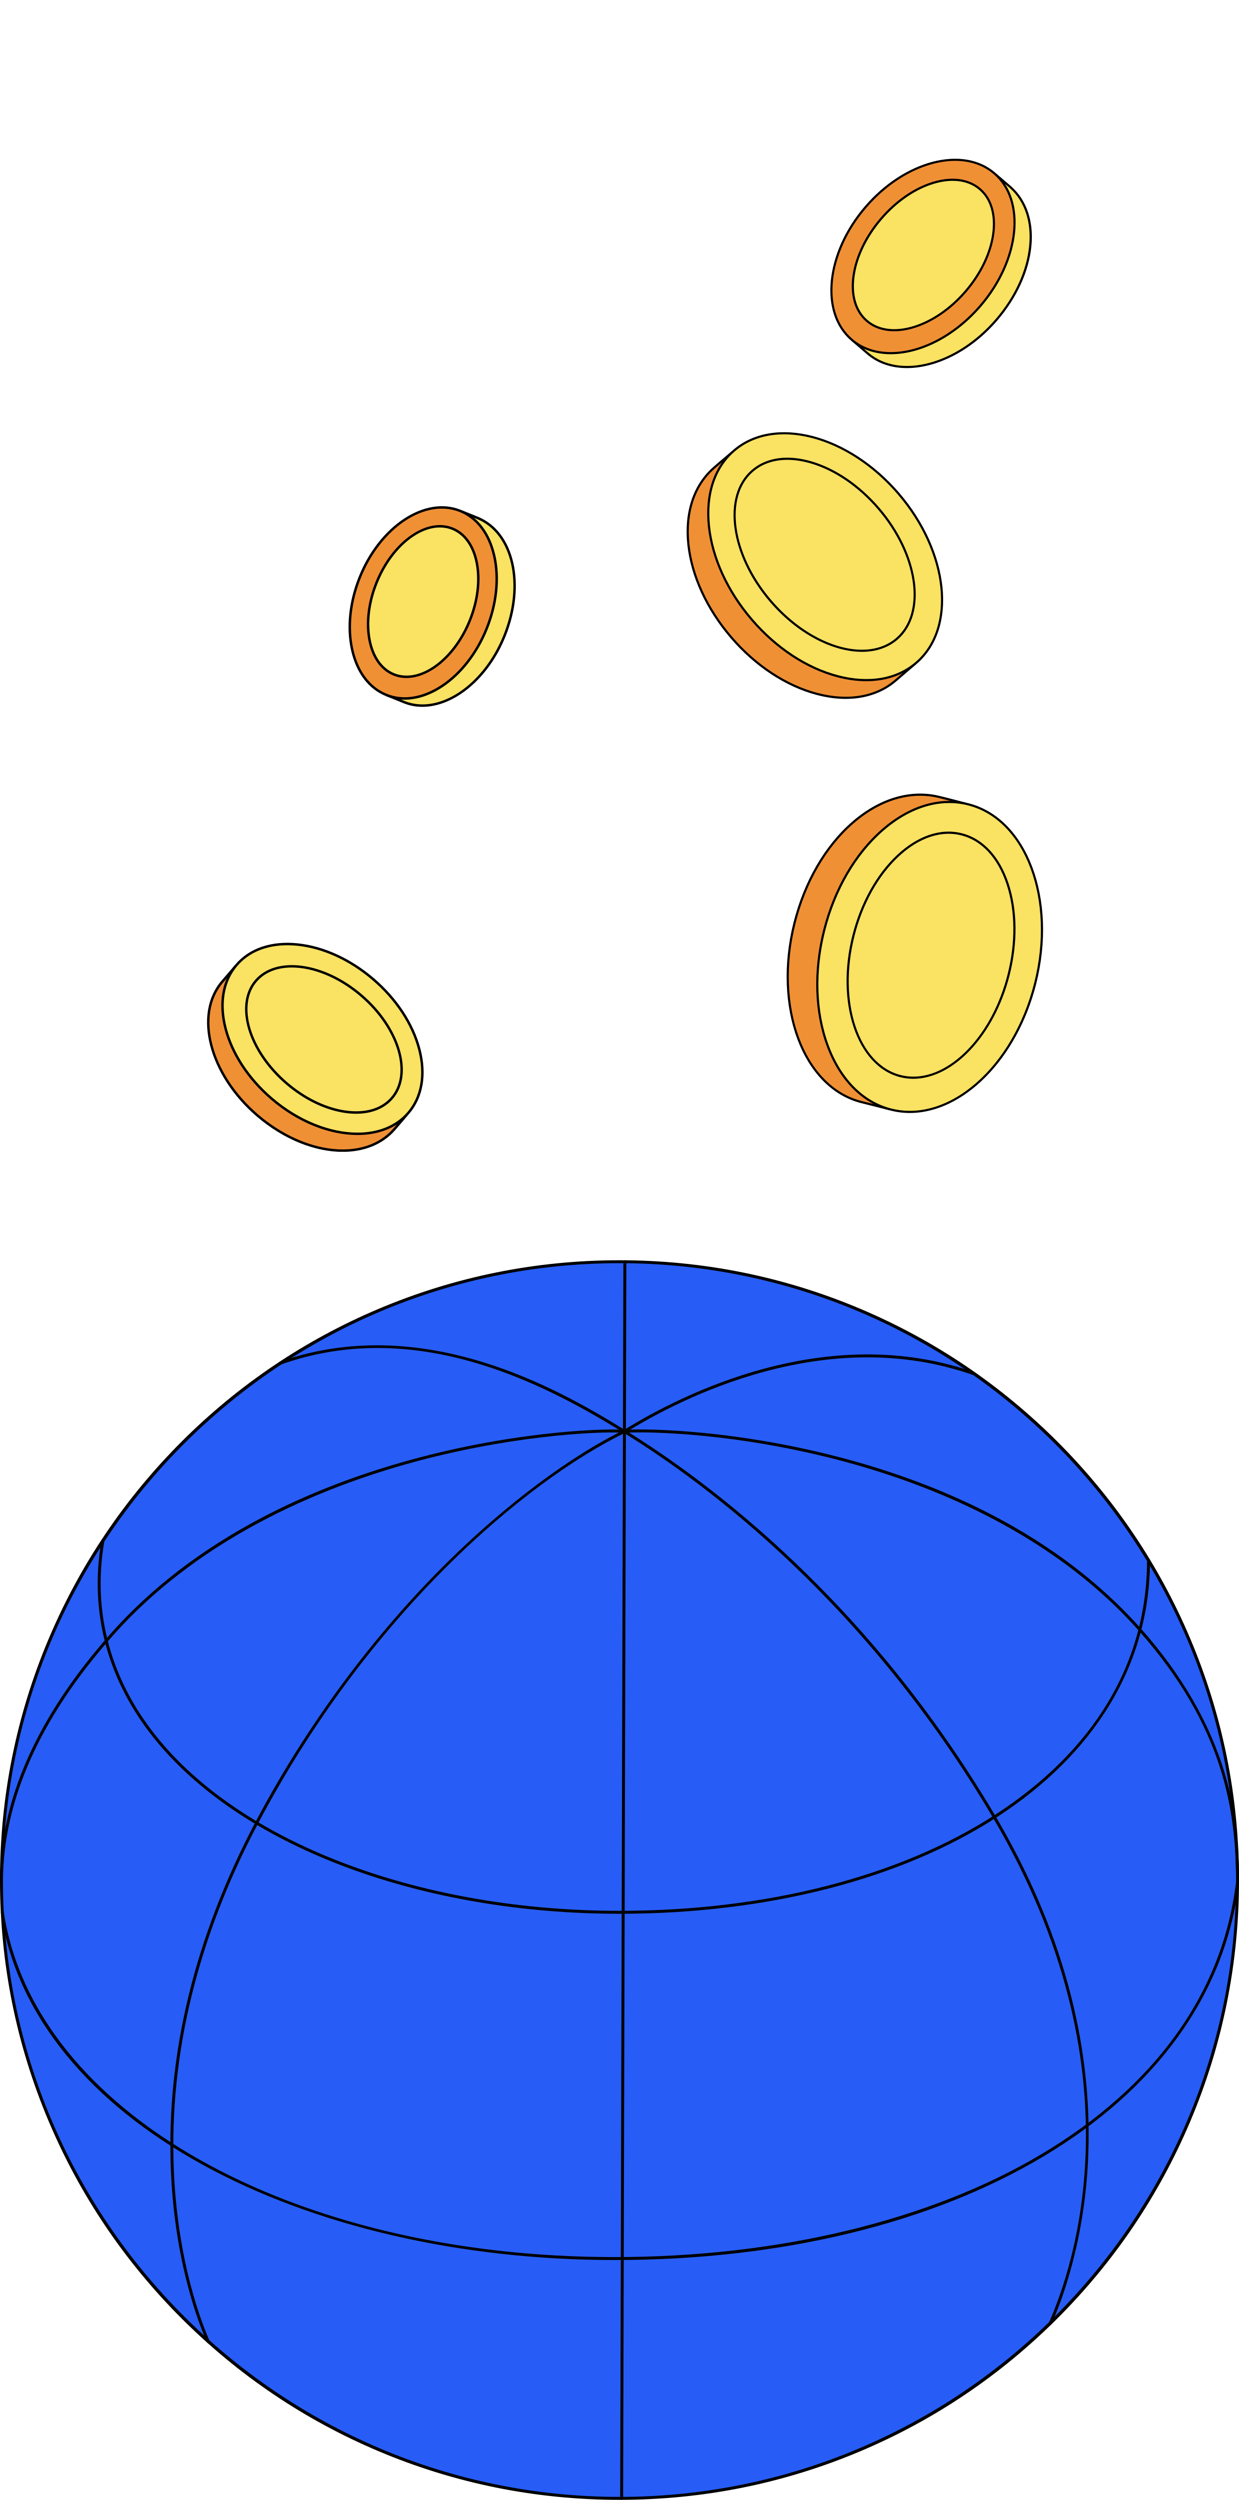 <svg width="480" height="968" viewBox="0 0 480 968" fill="none" xmlns="http://www.w3.org/2000/svg">
<g clip-path="url(#clip0_1_50)">
<path d="M354.513 257.037C354.513 257.037 349.594 261.268 346.984 263.507C331.289 276.976 302.772 269.491 283.289 246.791C263.806 224.09 260.775 195.175 276.43 181.3C278.663 179.321 283.646 175.134 283.646 175.134L354.513 257.037Z" fill="#F09035"/>
<path d="M327.628 270.636C324.069 270.636 320.323 270.133 316.451 269.117C304.339 265.939 292.449 258.107 282.971 247.063C273.492 236.02 267.56 223.134 266.266 210.779C264.965 198.369 268.477 187.788 276.152 180.985C278.364 179.025 283.327 174.853 283.377 174.811C283.553 174.664 283.814 174.685 283.965 174.858L354.83 256.761C354.903 256.846 354.94 256.956 354.932 257.067C354.923 257.178 354.871 257.281 354.787 257.354C354.787 257.354 349.868 261.585 347.259 263.824C342.01 268.329 335.252 270.636 327.628 270.636ZM283.601 175.721C282.468 176.675 278.588 179.948 276.709 181.613C269.242 188.231 265.829 198.558 267.101 210.691C268.377 222.878 274.24 235.601 283.608 246.517C292.976 257.432 304.715 265.17 316.664 268.305C328.557 271.427 339.228 269.609 346.711 263.187C348.921 261.291 352.789 257.965 353.92 256.993L283.601 175.721Z" fill="black"/>
<path d="M354.979 256.666C370.675 243.197 367.604 213.874 348.12 191.172C328.635 168.47 300.116 160.985 284.42 174.455C268.724 187.925 271.795 217.248 291.279 239.95C310.764 262.652 339.283 270.136 354.979 256.666Z" fill="#FAE262"/>
<path d="M335.609 263.788C332.05 263.788 328.304 263.286 324.431 262.27C312.319 259.091 300.429 251.259 290.951 240.216C281.473 229.173 275.535 216.232 274.231 203.779C272.921 191.268 276.439 180.74 284.138 174.133C299.983 160.535 328.823 168.055 348.425 190.894C368.027 213.734 371.084 243.379 355.239 256.977C349.99 261.481 343.232 263.788 335.609 263.788ZM303.792 168.184C296.528 168.184 289.886 170.306 284.685 174.77C277.201 181.191 273.786 191.463 275.066 203.691C276.353 215.977 282.22 228.754 291.588 239.669C300.956 250.583 312.695 258.322 324.644 261.457C336.538 264.579 347.209 262.761 354.692 256.339C370.186 243.043 367.089 213.929 347.788 191.44C334.966 176.501 318.166 168.184 303.792 168.184Z" fill="black"/>
<path d="M347.43 247.397C358.972 237.492 355.816 214.884 340.382 196.901C324.947 178.917 303.079 172.368 291.536 182.274C279.994 192.179 283.15 214.787 298.584 232.77C314.019 250.753 335.888 257.302 347.43 247.397Z" fill="#FAE262"/>
<path d="M333.932 252.407C322.581 252.407 308.878 245.414 298.256 233.037C282.697 214.908 279.555 191.991 291.254 181.952C296.948 177.066 305.242 175.919 314.609 178.724C323.91 181.51 333.172 187.867 340.688 196.624C356.247 214.753 359.389 237.67 347.69 247.709C343.978 250.894 339.208 252.407 333.932 252.407ZM305.027 178.061C299.835 178.061 295.298 179.588 291.801 182.589C280.454 192.326 283.635 214.712 298.893 232.49C309.354 244.678 322.818 251.585 333.906 251.586C338.992 251.586 343.576 250.134 347.144 247.072C358.491 237.335 355.309 214.949 340.052 197.17C332.639 188.533 323.518 182.268 314.369 179.528C311.093 178.547 307.955 178.061 305.027 178.061Z" fill="black"/>
<path d="M344.563 429.486C344.563 429.486 337.482 427.702 333.73 426.753C311.162 421.043 299.563 389.953 307.822 357.311C316.08 324.67 340.723 303.138 363.639 308.547C366.908 309.319 373.991 311.19 373.991 311.19L344.563 429.486Z" fill="#F09035"/>
<path d="M344.564 429.906C344.529 429.906 344.495 429.902 344.461 429.893C344.461 429.893 337.379 428.11 333.628 427.161C310.872 421.403 299.113 390.023 307.415 357.21C311.431 341.34 319.436 327.538 329.958 318.345C340.522 309.116 352.518 305.492 363.736 308.14C366.973 308.904 374.028 310.766 374.099 310.785C374.321 310.844 374.454 311.07 374.399 311.292L344.971 429.588C344.944 429.696 344.876 429.789 344.78 429.846C344.714 429.886 344.639 429.906 344.564 429.906ZM356.47 308.135C347.666 308.135 338.662 311.855 330.51 318.977C320.116 328.059 312.203 341.71 308.229 357.415C300.04 389.78 311.526 420.703 333.834 426.347C337.046 427.16 342.7 428.584 344.259 428.976L373.485 311.491C371.941 311.085 366.324 309.613 363.544 308.956C361.214 308.407 358.849 308.135 356.47 308.135Z" fill="black"/>
<path d="M401.045 380.895C409.304 348.252 397.704 317.16 375.135 311.45C352.566 305.74 327.574 327.574 319.314 360.217C311.055 392.86 322.655 423.952 345.224 429.662C367.793 435.372 392.785 413.538 401.045 380.895Z" fill="#FAE262"/>
<path d="M352.482 430.978C350.009 430.978 347.542 430.68 345.102 430.063C334.05 427.267 325.241 418.431 320.298 405.182C315.375 391.987 314.875 375.981 318.89 360.112C322.906 344.243 330.958 330.401 341.564 321.135C352.213 311.832 364.165 308.248 375.218 311.044C397.974 316.801 409.733 348.181 401.43 380.995C394.017 410.291 373.08 430.978 352.482 430.978ZM367.763 310.958C359.136 310.958 350.248 314.663 342.116 321.767C331.637 330.922 323.677 344.613 319.704 360.318C315.73 376.023 316.22 391.852 321.084 404.889C325.928 417.872 334.531 426.523 345.308 429.25C367.616 434.894 392.426 413.154 400.616 380.789C408.805 348.424 397.319 317.501 375.011 311.858C372.632 311.255 370.207 310.958 367.763 310.958Z" fill="black"/>
<path d="M390.756 377.489C397.299 351.63 389.149 327.264 372.553 323.065C355.957 318.866 337.199 336.425 330.656 362.283C324.113 388.142 332.263 412.508 348.859 416.707C365.455 420.906 384.213 403.347 390.756 377.489Z" fill="#FAE262"/>
<path d="M353.814 417.738C352.109 417.738 350.413 417.534 348.737 417.109C331.943 412.861 323.641 388.219 330.23 362.179C333.414 349.596 339.557 338.557 347.528 331.096C355.549 323.588 364.465 320.591 372.635 322.659C380.805 324.725 387.223 331.602 390.708 342.021C394.171 352.375 394.325 365.006 391.142 377.589C385.21 401.031 369.201 417.738 353.814 417.738ZM367.5 322.861C361.039 322.861 354.307 325.901 348.102 331.709C340.247 339.062 334.189 349.956 331.044 362.385C324.569 387.976 332.598 412.161 348.943 416.296C350.557 416.704 352.195 416.902 353.839 416.902C368.839 416.904 384.492 400.448 390.328 377.384C393.473 364.955 393.326 352.491 389.913 342.287C386.522 332.149 380.313 325.467 372.43 323.472C370.814 323.064 369.165 322.861 367.5 322.861Z" fill="black"/>
<path d="M330.281 131.817C330.281 131.817 334.134 135.132 336.179 136.886C348.476 147.439 370.82 141.575 386.085 123.789C401.35 106.003 403.725 83.348 391.459 72.476C389.709 70.925 385.805 67.645 385.805 67.645L330.281 131.817Z" fill="#FAE262"/>
<path d="M351.348 142.534C345.485 142.534 340.113 140.816 335.905 137.205C333.861 135.451 330.007 132.135 330.007 132.135C329.922 132.063 329.87 131.959 329.862 131.848C329.854 131.737 329.89 131.627 329.963 131.542L385.487 67.371C385.638 67.198 385.899 67.177 386.075 67.325C386.114 67.357 390.004 70.626 391.738 72.163C404.225 83.231 401.882 106.028 386.404 124.063C376.213 135.937 362.838 142.534 351.348 142.534ZM330.873 131.774C331.839 132.604 334.763 135.119 336.452 136.568C348.554 146.954 370.676 141.098 385.767 123.516C393.095 114.977 397.681 105.027 398.679 95.496C399.672 86.02 397.009 77.956 391.181 72.79C389.745 71.518 386.817 69.046 385.852 68.233L330.873 131.774Z" fill="black"/>
<path d="M379.839 118.423C395.106 100.636 397.512 77.661 385.214 67.107C372.916 56.554 350.571 62.418 335.305 80.205C320.038 97.992 317.632 120.967 329.93 131.521C342.228 142.075 364.573 136.211 379.839 118.423Z" fill="#F09035"/>
<path d="M345.096 137.168C339.233 137.168 333.861 135.451 329.653 131.84C317.2 121.153 319.59 97.869 334.982 79.935C350.373 62.002 373.027 56.106 385.48 66.793C397.933 77.48 395.543 100.764 380.151 118.697C369.96 130.571 356.585 137.168 345.096 137.168ZM370.02 62.291C358.784 62.291 345.649 68.795 335.619 80.482C320.529 98.064 318.098 120.817 330.2 131.203C334.258 134.685 339.445 136.341 345.113 136.342C356.349 136.343 369.485 129.837 379.514 118.151C394.604 100.568 397.035 77.815 384.933 67.43C380.875 63.947 375.688 62.291 370.02 62.291Z" fill="black"/>
<path d="M374.116 112.798C386.209 98.707 388.682 80.994 379.638 73.233C370.595 65.472 353.46 70.604 341.367 84.694C329.274 98.784 326.802 116.498 335.845 124.258C344.888 132.019 362.023 126.888 374.116 112.798Z" fill="#FAE262"/>
<path d="M346.404 128.279C342.248 128.279 338.493 127.088 335.568 124.578C331.082 120.729 329.197 114.413 330.26 106.794C331.314 99.243 335.144 91.299 341.044 84.424C346.944 77.55 354.216 72.559 361.52 70.371C368.89 68.165 375.419 69.069 379.904 72.918C389.108 80.817 386.652 98.83 374.428 113.072C366.089 122.788 355.325 128.278 346.404 128.279ZM369.054 70.03C366.768 70.03 364.319 70.409 361.761 71.175C354.609 73.317 347.478 78.216 341.681 84.97C335.884 91.724 332.124 99.516 331.092 106.91C330.069 114.236 331.853 120.284 336.114 123.941C344.967 131.538 361.869 126.417 373.791 112.526C385.714 98.635 388.211 81.153 379.358 73.555C376.635 71.218 373.1 70.03 369.054 70.03Z" fill="black"/>
</g>
<g clip-path="url(#clip1_1_50)">
<path d="M91.322 374.049C91.322 374.049 87.896 378.04 86.083 380.157C75.174 392.892 81.236 416.03 99.62 431.838C118.005 447.645 141.422 450.105 152.66 437.403C154.262 435.591 157.653 431.547 157.653 431.547L91.322 374.049Z" fill="#F09035"/>
<path d="M132.764 446.036C122.108 446.036 109.913 441.318 99.31 432.2C80.755 416.246 74.659 392.76 85.721 379.846C87.534 377.729 90.961 373.738 90.961 373.738C91.043 373.642 91.16 373.582 91.287 373.573C91.412 373.564 91.538 373.605 91.634 373.688L157.965 431.186C158.162 431.357 158.186 431.655 158.018 431.854C157.984 431.895 154.605 435.923 153.016 437.719C148.07 443.311 140.861 446.036 132.764 446.036ZM91.372 374.724C90.487 375.755 87.927 378.737 86.445 380.468C75.725 392.982 81.775 415.864 99.931 431.475C118.192 447.176 141.196 449.64 152.304 437.086C153.604 435.615 156.119 432.631 156.987 431.6L91.372 374.724Z" fill="black"/>
<path d="M158.219 430.937C169.127 418.201 163.066 395.062 144.68 379.253C126.295 363.444 102.547 360.952 91.638 373.687C80.729 386.422 86.791 409.562 105.176 425.371C123.562 441.18 147.31 443.672 158.219 430.937Z" fill="#FAE262"/>
<path d="M138.481 439.514C127.758 439.515 115.413 434.801 104.857 425.725C95.892 418.017 89.534 408.345 86.953 398.491C84.355 388.574 85.887 379.652 91.268 373.371C96.648 367.089 105.217 364.218 115.395 365.286C125.508 366.347 136.014 371.177 144.979 378.885C153.943 386.592 160.302 396.264 162.883 406.118C165.481 416.036 163.949 424.957 158.568 431.238C153.8 436.806 146.606 439.513 138.481 439.514ZM111.316 366.023C103.216 366.023 96.45 368.788 91.991 373.993C86.82 380.03 85.358 388.644 87.874 398.249C90.407 407.917 96.658 417.418 105.477 425C115.861 433.928 127.992 438.574 138.479 438.575C146.329 438.576 153.255 435.974 157.844 430.617C163.015 424.58 164.477 415.966 161.961 406.361C159.428 396.693 153.177 387.192 144.358 379.609C135.539 372.027 125.218 367.277 115.295 366.236C113.938 366.094 112.609 366.023 111.316 366.023Z" fill="black"/>
<path d="M151.886 425.163C159.908 415.798 154.604 398.054 140.04 385.531C125.476 373.008 107.166 370.448 99.144 379.813C91.122 389.178 96.426 406.921 110.99 419.444C125.555 431.968 143.864 434.528 151.886 425.163Z" fill="#FAE262"/>
<path d="M137.986 431.276C136.645 431.276 135.253 431.177 133.815 430.976C126.002 429.883 117.782 425.914 110.671 419.799C95.931 407.125 90.594 389.045 98.773 379.496C106.953 369.947 125.599 372.489 140.339 385.163C155.079 397.836 160.416 415.916 152.236 425.465C148.974 429.273 144.004 431.276 137.986 431.276ZM113.059 374.644C107.485 374.644 102.66 376.425 99.496 380.118C91.659 389.267 96.95 406.743 111.291 419.074C118.266 425.072 126.312 428.962 133.947 430.03C141.504 431.087 147.742 429.244 151.512 424.843C159.349 415.693 154.059 398.218 139.718 385.887C131.166 378.533 121.295 374.644 113.059 374.644Z" fill="black"/>
<path d="M150.03 269.242C150.03 269.242 154.287 270.966 156.543 271.877C170.119 277.358 187.539 265.852 195.451 246.177C203.364 226.503 198.838 206.393 185.197 200.63C183.251 199.809 178.96 198.128 178.96 198.128L150.03 269.242Z" fill="#FAE262"/>
<path d="M163.642 273.713C161.148 273.713 158.701 273.263 156.366 272.32C154.108 271.409 149.851 269.685 149.851 269.685C149.734 269.638 149.64 269.545 149.591 269.428C149.542 269.311 149.541 269.179 149.589 269.062L178.52 197.948C178.619 197.707 178.892 197.589 179.135 197.684C179.178 197.7 183.453 199.375 185.382 200.191C199.32 206.078 203.937 226.357 195.894 246.356C189.249 262.877 175.886 273.713 163.642 273.713ZM150.652 268.979C151.8 269.444 154.907 270.702 156.722 271.434C170.032 276.808 187.208 265.398 195.01 245.999C202.856 226.489 198.464 206.754 185.012 201.071C183.459 200.415 180.367 199.194 179.225 198.745L150.652 268.979Z" fill="black"/>
<path d="M188.543 243.391C196.455 223.718 191.864 203.327 178.288 197.846C164.713 192.366 147.294 203.872 139.382 223.546C131.471 243.219 136.062 263.61 149.638 269.09C163.213 274.571 180.632 263.065 188.543 243.391Z" fill="#F09035"/>
<path d="M156.803 270.942C154.263 270.942 151.796 270.476 149.463 269.534C142.747 266.823 137.963 260.505 135.99 251.745C134.032 243.049 135.081 232.97 138.944 223.365C146.942 203.478 164.673 191.831 178.472 197.401C185.187 200.112 189.972 206.43 191.945 215.19C193.902 223.886 192.853 233.965 188.991 243.57C185.128 253.174 178.909 261.166 171.481 266.073C166.598 269.298 161.572 270.942 156.803 270.942ZM139.828 223.722C136.037 233.148 135.004 243.025 136.92 251.535C138.821 259.98 143.402 266.057 149.818 268.648C156.234 271.238 163.741 270.041 170.955 265.275C178.224 260.474 184.315 252.639 188.106 243.212C191.897 233.786 192.93 223.909 191.014 215.399C189.113 206.954 184.532 200.877 178.116 198.286C164.806 192.913 147.63 204.323 139.828 223.722Z" fill="black"/>
<path d="M182.019 240.23C188.287 224.645 185.274 208.744 175.292 204.715C165.309 200.685 152.136 210.052 145.868 225.636C139.601 241.221 142.613 257.121 152.596 261.151C162.579 265.181 175.752 255.814 182.019 240.23Z" fill="#FAE262"/>
<path d="M157.464 262.556C155.728 262.556 154.035 262.245 152.421 261.594C147.437 259.581 143.976 254.688 142.673 247.814C141.386 241.018 142.365 233.077 145.43 225.455C151.786 209.651 165.264 200.147 175.475 204.269C180.46 206.281 183.921 211.175 185.223 218.048C186.511 224.845 185.532 232.786 182.467 240.407C177.115 253.714 166.712 262.556 157.464 262.556ZM170.394 204.254C161.545 204.254 151.517 212.875 146.314 225.812C143.316 233.266 142.356 241.017 143.61 247.636C144.849 254.179 148.105 258.821 152.778 260.708C154.288 261.317 155.876 261.609 157.502 261.609C166.352 261.609 176.38 252.988 181.583 240.051C184.58 232.597 185.541 224.846 184.287 218.227C183.048 211.684 179.791 207.042 175.119 205.155C173.61 204.545 172.022 204.254 170.394 204.254Z" fill="black"/>
</g>
<g clip-path="url(#clip2_1_50)">
<path d="M240 967.43C372.234 967.43 479.432 860.233 479.432 727.998C479.432 595.764 372.234 488.566 240 488.566C107.765 488.566 0.568 595.764 0.568 727.998C0.568 860.233 107.765 967.43 240 967.43Z" fill="#275DF6"/>
<path d="M240 968C207.601 968 176.17 961.654 146.581 949.14C118.002 937.052 92.335 919.747 70.295 897.706C48.254 875.665 30.949 849.998 18.861 821.419C6.346 791.83 0 760.399 0 728C0 695.601 6.346 664.169 18.861 634.58C30.949 606.001 48.253 580.335 70.295 558.294C92.335 536.253 118.002 518.948 146.581 506.861C176.17 494.345 207.601 488 240 488C272.399 488 303.83 494.345 333.419 506.86C361.998 518.948 387.665 536.253 409.705 558.294C431.746 580.335 449.051 606.001 461.139 634.58C473.654 664.169 480 695.599 480 727.999C480 760.399 473.654 791.83 461.139 821.418C449.051 849.998 431.747 875.664 409.705 897.704C387.665 919.746 361.998 937.05 333.419 949.138C303.83 961.653 272.399 967.999 240 967.999V968ZM240 489.136C108.29 489.136 1.136 596.29 1.136 728C1.136 859.71 108.29 966.863 240 966.863C371.71 966.863 478.864 859.71 478.864 728C478.864 596.29 371.71 489.136 240 489.136Z" fill="black"/>
<path d="M240 741.06C163.959 741.06 95.489 715.773 61.308 675.067C41.944 652.005 34.347 624.794 39.338 596.375C39.393 596.066 39.684 595.864 39.996 595.913C40.305 595.968 40.512 596.262 40.457 596.571C35.526 624.649 43.037 651.539 62.179 674.336C96.149 714.792 164.286 739.923 240 739.923C296.938 739.923 348.712 726.654 385.786 702.558C424.115 677.646 444.375 643.612 444.375 604.133C444.375 603.819 444.63 603.565 444.943 603.565C445.257 603.565 445.511 603.819 445.511 604.133C445.511 624.246 440.213 643.142 429.765 660.297C419.709 676.808 405.121 691.347 386.406 703.511C349.15 727.725 297.156 741.06 240.001 741.06L240 741.06Z" fill="black"/>
<path d="M238.028 875.138C178.556 875.138 121.971 862.067 78.696 838.333C56.868 826.361 39.07 812.085 25.801 795.901C11.928 778.983 3.358 760.379 0.328 740.605C0.281 740.295 0.494 740.005 0.804 739.957C1.112 739.913 1.404 740.122 1.452 740.433C13.31 817.828 112.805 874.002 238.029 874.002C301.486 874.002 360.179 859.886 403.295 834.255C447.654 807.886 473.786 771.378 478.868 728.68C478.905 728.368 479.19 728.141 479.5 728.182C479.811 728.219 480.034 728.502 479.997 728.814C477.414 750.513 469.354 770.792 456.04 789.086C443.158 806.787 425.607 822.313 403.876 835.232C382.361 848.022 357.269 857.951 329.298 864.744C300.898 871.641 270.191 875.138 238.028 875.138Z" fill="black"/>
<path d="M240.834 967.998H240.833C240.519 967.998 240.265 967.743 240.266 967.428L241.508 488.566C241.508 488.253 241.763 488 242.076 488H242.077C242.391 488 242.645 488.256 242.644 488.57L241.402 967.432C241.401 967.745 241.146 967.998 240.833 967.998H240.834Z" fill="black"/>
<path d="M406.807 900.328C406.729 900.328 406.65 900.312 406.575 900.278C406.289 900.149 406.161 899.814 406.289 899.527C415.794 878.347 442.331 801.642 384.715 703.894C335.691 620.724 274.013 574.768 241.611 554.775C241.344 554.611 241.261 554.261 241.425 553.993C241.59 553.727 241.94 553.644 242.207 553.808C274.699 573.855 336.546 619.937 385.694 703.317C411.035 746.311 423.124 790.213 421.625 833.805C420.471 867.357 411.241 891.269 407.326 899.992C407.231 900.203 407.024 900.328 406.807 900.328Z" fill="black"/>
<path d="M479.43 729.324C479.116 729.324 478.862 729.07 478.862 728.755C478.862 701.613 474.382 668.82 441.154 631.398C406.017 591.826 356.251 573.068 320.69 564.3C278.882 553.991 246.241 554.359 241.974 554.855C241.66 554.893 241.381 554.668 241.344 554.356C241.308 554.045 241.531 553.762 241.842 553.727C246.141 553.224 278.991 552.848 320.962 563.197C343.901 568.852 365.07 576.653 383.88 586.382C406.977 598.328 426.533 613.22 442.003 630.644C457.749 648.377 468.685 667.259 474.506 686.765C479.345 702.98 479.998 717.091 479.998 728.755C479.998 729.07 479.744 729.324 479.43 729.324Z" fill="black"/>
<path d="M241.909 554.859C241.719 554.859 241.533 554.764 241.426 554.59C241.26 554.323 241.342 553.973 241.608 553.808C263.407 540.284 320.318 511.041 377.842 531.531C378.138 531.637 378.292 531.962 378.186 532.257C378.081 532.552 377.756 532.705 377.461 532.601C320.403 512.275 263.866 541.335 242.207 554.773C242.114 554.831 242.01 554.858 241.908 554.858L241.909 554.859Z" fill="black"/>
<path d="M80.724 907.337C80.507 907.337 80.3 907.212 80.205 907.002C77.265 900.452 67.567 876.234 66.175 839.606C64.481 795.05 75.491 749.992 98.899 705.681C118.637 668.317 144.401 633.45 173.405 604.851C196.083 582.489 220.961 563.874 241.66 553.781C241.942 553.642 242.282 553.76 242.419 554.042C242.557 554.324 242.44 554.665 242.158 554.802C203.465 573.67 142.993 624.645 99.904 706.211C76.59 750.343 65.625 795.209 67.31 839.562C68.695 875.985 78.324 900.034 81.242 906.536C81.371 906.823 81.242 907.159 80.956 907.287C80.88 907.321 80.802 907.337 80.724 907.337Z" fill="black"/>
<path d="M0.568 729.325C0.255 729.325 0 729.071 0 728.757C0 696.985 14.44 664.613 42.919 632.539C58.391 615.114 77.887 600.122 100.864 587.984C119.592 578.09 140.632 570.071 163.4 564.147C202.91 553.868 236.101 553.042 241.974 553.727C242.285 553.763 242.508 554.046 242.472 554.357C242.436 554.669 242.158 554.893 241.842 554.856C236.019 554.177 203.04 555.008 163.686 565.246C128.39 574.429 78.933 593.689 43.767 633.294C15.48 665.153 1.136 697.271 1.136 728.757C1.136 729.071 0.882 729.325 0.568 729.325Z" fill="black"/>
<path d="M241.908 554.861C241.806 554.861 241.702 554.834 241.609 554.776C209.213 534.677 160.185 510.077 108.669 528.428C108.374 528.533 108.048 528.379 107.944 528.084C107.838 527.788 107.992 527.463 108.288 527.358C132.325 518.797 158.718 518.794 186.734 527.353C209.139 534.198 228.15 545.089 242.208 553.811C242.475 553.976 242.557 554.326 242.391 554.593C242.284 554.767 242.098 554.861 241.908 554.861Z" fill="black"/>
</g>
<defs>
<clipPath id="clip0_1_50">
<rect width="160" height="456" fill="white" transform="translate(256)"/>
</clipPath>
<clipPath id="clip1_1_50">
<rect width="120" height="250" fill="white" transform="translate(80 196)"/>
</clipPath>
<clipPath id="clip2_1_50">
<rect width="480" height="480" fill="white" transform="translate(0 488)"/>
</clipPath>
</defs>
</svg>
